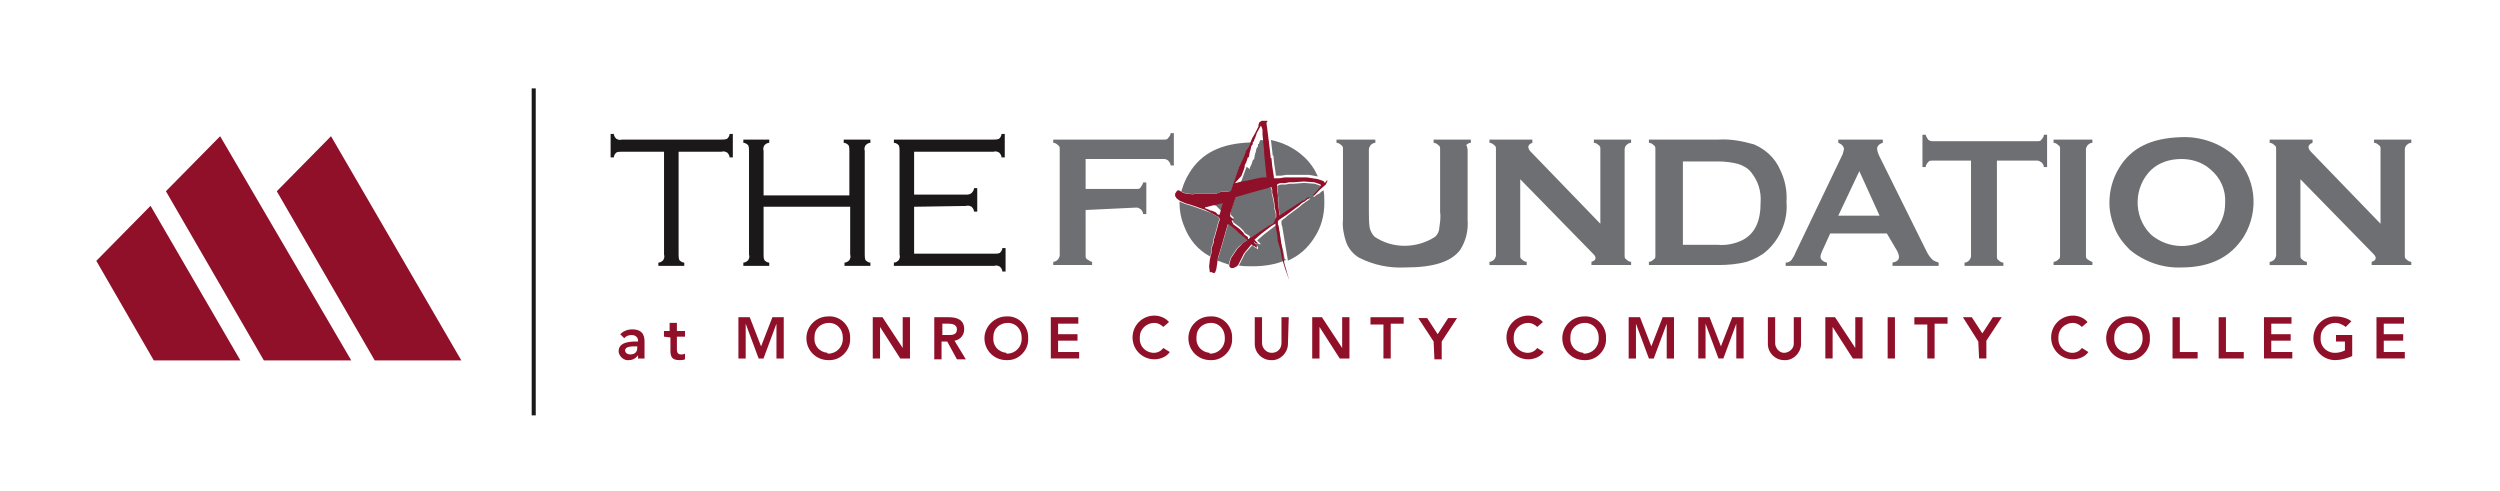 <?xml version="1.0" encoding="utf-8"?>
<!-- Generator: Adobe Illustrator 23.0.3, SVG Export Plug-In . SVG Version: 6.00 Build 0)  -->
<svg version="1.1" id="Layer_1" xmlns="http://www.w3.org/2000/svg" xmlns:xlink="http://www.w3.org/1999/xlink" x="0px" y="0px"
	 viewBox="0 0 308.9 60.7" style="enable-background:new 0 0 308.9 60.7;" xml:space="preserve">
<style type="text/css">
	.st0{fill:#1A1818;}
	.st1{fill:#6D6F72;}
	.st2{fill:#8F1028;}
	.st3{fill-rule:evenodd;clip-rule:evenodd;fill:#8F1028;}
</style>
<g id="Group_238" transform="translate(-88.804 -275.978)">
	<g id="Group_233" transform="translate(152.352 281.625)">
		<path id="Path_366" class="st0" d="M20.3,13.1v12.7c0,0.2,0,0.5,0.1,0.7c0.2,0.2,0.4,0.3,0.6,0.3v0.4h-3.2v-0.4
			c0.2,0,0.4-0.1,0.6-0.3c0.1-0.2,0.2-0.4,0.1-0.7V13.1h-5.2c-0.2,0-0.5,0-0.7,0.1c-0.2,0.2-0.3,0.4-0.3,0.6h-0.4v-2.9h0.4
			c0,0.2,0.1,0.4,0.3,0.6c0.2,0.1,0.4,0.2,0.7,0.1h12.3c0.2,0,0.5,0,0.7-0.1c0.2-0.2,0.3-0.4,0.3-0.6h0.4v2.9h-0.4
			c0-0.2-0.1-0.4-0.3-0.6c-0.2-0.1-0.4-0.2-0.7-0.1H20.3z"/>
		<path id="Path_367" class="st0" d="M41.4,19.9H30.8v5.9c0,0.2,0,0.5,0.1,0.7c0.2,0.2,0.4,0.3,0.6,0.3v0.4h-3.2v-0.4
			c0.2,0,0.4-0.1,0.6-0.3c0.1-0.2,0.2-0.4,0.1-0.7V13c0-0.2,0-0.5-0.1-0.7c-0.2-0.2-0.4-0.3-0.6-0.3v-0.4h3.2V12
			c-0.2,0-0.4,0.1-0.6,0.3c-0.1,0.2-0.2,0.4-0.1,0.7v5.5h10.6V13c0-0.2,0-0.5-0.1-0.7c-0.2-0.2-0.4-0.3-0.6-0.3v-0.4H44V12
			c-0.2,0-0.4,0.1-0.6,0.3c-0.1,0.2-0.2,0.4-0.1,0.7v12.8c0,0.2,0,0.5,0.1,0.7c0.2,0.2,0.4,0.3,0.6,0.3v0.4h-3.2v-0.4
			c0.2,0,0.4-0.1,0.6-0.3c0.1-0.2,0.2-0.4,0.1-0.7V19.9z"/>
		<path id="Path_368" class="st0" d="M49.4,19.9v5.8h9.9c0.2,0,0.5,0,0.7-0.1c0.2-0.2,0.3-0.4,0.3-0.6h0.4v2.9h-0.4
			c0-0.2-0.1-0.4-0.3-0.6c-0.2-0.1-0.4-0.2-0.7-0.1H46.9v-0.4c0.2,0,0.4-0.1,0.6-0.3c0.1-0.2,0.2-0.4,0.1-0.7V13
			c0-0.2,0-0.5-0.1-0.7c-0.2-0.2-0.4-0.3-0.6-0.3v-0.4h12.3c0.2,0,0.5,0,0.7-0.1c0.2-0.2,0.3-0.4,0.3-0.6h0.4v2.9h-0.4
			c0-0.2-0.1-0.4-0.3-0.6c-0.2-0.1-0.4-0.2-0.7-0.1h-9.8v5.3h6.4c0.2,0,0.5,0,0.7-0.2c0.2-0.2,0.3-0.4,0.3-0.6h0.4v2.9h-0.4
			c0-0.2-0.1-0.4-0.3-0.6c-0.2-0.1-0.4-0.2-0.7-0.1L49.4,19.9z"/>
	</g>
	<g id="Group_235" transform="translate(206.943 281.625)">
		<path id="Path_369" class="st1" d="M16,20.3v5.6c0,0.2,0,0.4,0.2,0.5c0.2,0.1,0.4,0.3,0.6,0.3v0.4h-4.8v-0.4
			c0.2,0,0.4-0.1,0.6-0.3c0.1-0.2,0.2-0.3,0.2-0.5V12.8c0-0.2,0-0.4-0.2-0.5c-0.2-0.2-0.4-0.3-0.6-0.3v-0.4h13.7
			c0.2,0,0.4,0,0.5-0.2c0.2-0.2,0.3-0.4,0.3-0.6h0.4v4h-0.4c0-0.2-0.1-0.4-0.3-0.6c-0.1-0.1-0.3-0.2-0.5-0.2H16v3.7h6.3
			c0.2,0,0.4,0,0.5-0.2c0.1-0.2,0.3-0.4,0.3-0.6h0.4v3.9h-0.4c0-0.2-0.1-0.4-0.3-0.6c-0.2-0.1-0.3-0.2-0.5-0.2L16,20.3z"/>
		<g id="Group_234" transform="translate(15.697 0.456)">
			<path id="Path_370" class="st1" d="M20.2,14.5l-0.3,0.8l-0.5,1.4h0.1l0.7-0.2l0.7-0.1l1.3-0.3l0.6-0.1l0.3,0v0l0.2,0l-0.3-3
				l0-0.2l0-0.1v0v0l0,0l-0.1-1l0-0.4c-0.3,0-0.7-0.1-1-0.1l-0.1,0.2l-0.1,0.3h0l-0.1,0l0,0h0v0.1l0,0.2l-0.1,0.1l-0.1,0.2l-0.1,0.5
				h0l0-0.1l0,0l0,0h0l-0.1,0.4l-0.1,0.6l0,0v0h0v0l0-0.1h-0.1v0l-0.1,0.3l-0.1,0.3l-0.1,0.2l-0.1,0.2l0,0.1v0.1L20.2,14.5z"/>
			<path id="Path_371" class="st1" d="M20.5,23l0.1,0.1l0,0.1l0,0.1h0.1l0.1-0.1l0.2-0.1l0.3-0.2l1.8-1.2l0.7-0.4l0.1,0l0,0l0,0
				l-0.1-0.5l0-0.5l-0.2-0.7v-0.3l-0.1-0.7l-0.2-0.8l0-0.4l-0.1-0.3L22.9,17l-0.7,0.2l-0.4,0.1L19,18l-0.1,0l0,0l0,0l-0.1,0.3
				l-0.1,0.3l-0.4,1.2l-0.1,0.3l0,0.3l0.2,0.2l0.2,0.2l0,0l0,0l0,0l0,0h0v0.1h-0.2v0.1l0.1,0.2l0.1,0.2l0.8,0.6l0.4,0.4l0.2,0.3v0h0
				L20.5,23z"/>
			<path id="Path_372" class="st1" d="M23.4,12.9l0,0.2h0.1l0.1,1l0.2,1.3v0.1l0,0.1l0,0l0,0l0.3,0l0.4,0l0.6-0.1l0.3,0l0.3,0l0.4,0
				l0.3,0l0.7,0l0.8,0l1.1,0.2c-0.4-0.9-1-1.8-1.8-2.5c-1.1-1-2.5-1.7-4-2L23.4,12.9z"/>
			<path id="Path_373" class="st1" d="M19.8,23.9l0.3-0.2l0.2-0.1v-0.1l-0.5-0.4l-0.5-0.4l-0.5-0.5l-0.8-0.6v0h-0.1l-0.8,2.8
				l-0.4,1.3l-0.1,0.4c0.5,0.2,0.9,0.3,1.4,0.5l0-0.1l0.2-0.7l0.8-1.2l0.3-0.3L19.8,23.9z"/>
			<path id="Path_374" class="st1" d="M16.8,19.7l0.2,0.2l0.1,0.1l0.1,0l0.1,0l0.3-1.1l0.1-0.3l0.1-0.3h-0.1l-1.3,0.3l-0.4,0.1
				l-0.4,0.1V19l0.5,0.2l0.2,0.1l0.1,0l0.1,0v0l-0.1,0h0v0L16.8,19.7z"/>
			<path id="Path_375" class="st1" d="M12.2,17.6l0.5,0.2l1,0.1l0-0.1l0,0l0,0l0.3,0l0.3,0v0l0.3,0v0l0.4,0v0h0v0l0.4,0l0,0l0.1,0
				l0.1,0l0.1,0l0,0l0.1,0v0h0l0.1,0v0h0.2l0.1,0l0.1,0l0.1,0l0,0l0.1,0l0.3-0.1l0.2-0.1l0,0l0,0l0,0h0v0.1h0v-0.1h0.1v0l0.1,0h0h0
				l0,0l0,0l0.1,0l0,0l0,0h0v0l0.1,0l0,0v0h0.1l0.1,0l0.1,0l0.2,0l0.2-0.1l0.1,0l0.1-0.1l0.1-0.3l0.1-0.3l0.8-2.3l0.6-1.3l0.3-0.8
				l0.3-0.4l0.2-0.5c-3.6,0.1-6.1,1.3-7.6,3.8c-0.5,0.8-0.9,1.8-1.1,2.8L12.2,17.6z"/>
			<path id="Path_376" class="st1" d="M24.9,25.9l-0.2-1.1l-0.3-1l-0.1-0.9l-0.1-0.5l-0.1-0.6l0-0.2h0v0h0h0v0l-0.5,0.3l-1.3,1
				l-0.8,0.7l0,0l0,0v0h0l0.2,0.2l0.2,0.2v0h0v0.1h0v0h0l-0.3-0.1L21.3,24l-0.1-0.1l0,0l0,0l0.1,0.2l0.2,0.2l0.1,0.1l0,0.1l0,0.1
				v0.1l0,0l0,0h0v0h0v0h0l-0.3-0.2l-0.2-0.1L21,24.2l0,0h-0.1L20,25.2l-0.4,0.8l-0.3,0.6l-0.1,0.1c0.6,0.1,1.1,0.1,1.7,0.1
				c1.4,0,2.9-0.2,4.2-0.8L24.9,25.9z"/>
			<path id="Path_377" class="st1" d="M29.4,17.6l-0.2,0.2L28.8,18l-0.2,0.2l-0.1,0l-0.1,0v0l0.5-0.5l0.4-0.5l0,0v0h0h0l0.1-0.2
				l0-0.1l0,0l0,0h0l-0.2-0.1l-0.3-0.1l-0.3-0.1l-1.3-0.1l-1.3,0.1l-0.5,0l-0.5,0.1l-0.6,0l-0.3,0.1l-0.1,0.1l0,0l0,0l0,0.3l0,0.3
				l0,0.3l0.1,0.4l0,0.4l0,0.4l0.2,1.7h0v0h0v0l1.4-0.9l1.4-0.9l0.3-0.1l0.2-0.2l0.1-0.1l0.1,0l0.1,0l0,0l0,0h0l0,0l0,0l0-0.1h0.1
				v0.1l-1,0.7l-0.2,0.2l-1.6,1.2L25,20.8L24.7,21l-0.2,0.2l0,0.2l0,0.2l0.1,0.3l0.1,0.6l0.6,3.6c1.4-0.6,2.5-1.6,3.3-2.9
				c0.8-1.2,1.2-2.7,1.2-4.2c0-0.6,0-1.1-0.1-1.6L29.4,17.6z"/>
			<path id="Path_378" class="st1" d="M15.8,25.1l0-0.1l0-0.1l0,0l0,0l0-0.3l0.1-0.3l0.2-0.5l0-0.4l0.1-0.2l0.1-0.4l0.2-0.7l0.2-0.8
				l0.1-0.2l0-0.2l-0.1-0.2l-0.2-0.1l-0.7-0.4L15,19.9l-1.7-0.6l-0.7-0.2l-0.7-0.3l0,0c0,0,0,0.1,0,0.1c0,1,0.2,2.1,0.6,3
				c0.6,1.6,1.7,2.9,3.2,3.7L15.8,25.1z"/>
		</g>
		<path id="Path_379" class="st1" d="M63.2,12.8v8.7c0.1,1.3-0.2,2.6-0.9,3.7c-1.1,1.5-3.3,2.2-6.8,2.2c-2,0.1-3.9-0.3-5.7-1.2
			c-0.7-0.4-1.3-1.1-1.6-1.9c-0.3-0.9-0.5-1.9-0.4-2.8v-8.7c0-0.2,0-0.4-0.2-0.5c-0.2-0.2-0.4-0.3-0.6-0.3v-0.4h4.8V12
			c-0.2,0-0.4,0.1-0.6,0.3c-0.1,0.2-0.2,0.3-0.2,0.5v7.7c0,0.7,0,1.3,0.1,2c0.1,0.4,0.3,0.8,0.6,1.1c2.2,1.5,5.2,1.5,7.5,0
			c0.3-0.3,0.5-0.7,0.5-1.1c0.1-0.7,0.2-1.3,0.1-2v-7.7c0-0.2,0-0.4-0.2-0.5c-0.2-0.2-0.4-0.3-0.6-0.3v-0.4h4.6V12
			c-0.2,0-0.4,0.1-0.6,0.3C63.2,12.4,63.1,12.6,63.2,12.8z"/>
		<path id="Path_380" class="st1" d="M69.7,16.5v9.4c0,0.2,0,0.4,0.2,0.5c0.2,0.2,0.4,0.3,0.6,0.3v0.4h-4.6v-0.4
			c0.2,0,0.4-0.1,0.6-0.3c0.1-0.2,0.2-0.3,0.2-0.5V12.8c0-0.2,0-0.4-0.2-0.5c-0.2-0.2-0.4-0.3-0.6-0.3v-0.4h5.3V12
			c-0.3,0.1-0.5,0.3-0.5,0.5c0,0.2,0.1,0.4,0.3,0.6l8.6,8.9v-9.2c0-0.2,0-0.4-0.2-0.5C79.2,12.1,79,12,78.8,12v-0.4h4.6V12
			c-0.2,0-0.4,0.1-0.6,0.3c-0.1,0.1-0.2,0.3-0.2,0.5v13.1c0,0.2,0,0.4,0.2,0.5c0.2,0.2,0.4,0.3,0.6,0.3v0.4h-4.9v-0.4
			c0.3-0.1,0.5-0.2,0.5-0.5c0-0.2-0.2-0.4-0.6-0.8L69.7,16.5z"/>
		<path id="Path_381" class="st1" d="M86.4,25.9V12.8c0-0.2,0-0.4-0.2-0.5c-0.2-0.2-0.4-0.3-0.6-0.3v-0.4h8.6c1.5-0.1,3,0.2,4.4,0.6
			c1.4,0.6,2.6,1.7,3.2,3.1c0.6,1.2,0.9,2.6,0.8,4c0.2,2.3-0.8,4.6-2.5,6.1c-0.7,0.6-1.5,1-2.4,1.3c-1.2,0.3-2.3,0.4-3.5,0.4h-8.6
			v-0.4c0.2,0,0.4-0.1,0.6-0.3C86.4,26.3,86.4,26.1,86.4,25.9z M89.8,24.6h4.3c1,0.1,2.1-0.1,3.1-0.6c1.5-0.8,2.2-2.3,2.2-4.6
			c0.1-1.4-0.3-2.7-1.2-3.8c-0.4-0.5-1-0.8-1.6-1c-0.8-0.2-1.6-0.3-2.5-0.3h-4.3V24.6z"/>
		<path id="Path_382" class="st1" d="M115,23.2h-7l-1,2.2c-0.1,0.2-0.2,0.5-0.2,0.7c0,0.3,0.3,0.6,0.8,0.7v0.4h-5.1v-0.4
			c0.3,0,0.5-0.1,0.7-0.3c0.2-0.3,0.4-0.6,0.5-0.9l5.7-11.9c0.2-0.3,0.2-0.6,0.3-0.9c0-0.3-0.2-0.6-0.7-0.8v-0.4h5.5V12
			c-0.4,0.1-0.7,0.4-0.7,0.7c0,0.3,0.1,0.5,0.2,0.8l5.9,11.9c0.2,0.4,0.4,0.7,0.7,1c0.2,0.2,0.5,0.3,0.8,0.4v0.4h-5.7v-0.4
			c0.5-0.1,0.8-0.3,0.8-0.7c0-0.2-0.1-0.5-0.2-0.7L115,23.2z M114.1,21l-2.5-5.5L109,21H114.1z"/>
		<path id="Path_383" class="st1" d="M128.6,14.2v11.8c0,0.2,0,0.4,0.2,0.5c0.2,0.2,0.4,0.3,0.6,0.3v0.4h-4.8v-0.4
			c0.2,0,0.4-0.1,0.6-0.3c0.1-0.2,0.2-0.3,0.2-0.5V14.2h-4.8c-0.2,0-0.4,0-0.5,0.2c-0.2,0.2-0.3,0.4-0.3,0.6h-0.4v-4h0.4
			c0,0.2,0.2,0.4,0.3,0.6c0.1,0.1,0.3,0.2,0.5,0.2h13c0.2,0,0.4,0,0.5-0.2c0.2-0.2,0.3-0.4,0.3-0.6h0.4v4h-0.4
			c0-0.2-0.1-0.4-0.3-0.6c-0.2-0.1-0.3-0.2-0.5-0.2H128.6z"/>
		<path id="Path_384" class="st1" d="M136.4,25.9V12.8c0-0.2,0-0.4-0.2-0.5c-0.2-0.2-0.4-0.3-0.6-0.3v-0.4h4.8V12
			c-0.2,0-0.4,0.1-0.6,0.3c-0.1,0.2-0.2,0.3-0.2,0.5v13.1c0,0.2,0,0.4,0.2,0.5c0.2,0.1,0.4,0.3,0.6,0.3v0.4h-4.8v-0.4
			c0.2,0,0.4-0.1,0.6-0.3C136.4,26.3,136.4,26.1,136.4,25.9z"/>
		<path id="Path_385" class="st1" d="M151.4,11.3c2.3-0.1,4.7,0.7,6.4,2.2c2.8,2.6,3.3,6.8,1.3,10.1c-1.6,2.5-4.1,3.8-7.7,3.8
			c-2.3,0.1-4.6-0.7-6.4-2.2c-0.8-0.8-1.5-1.7-1.9-2.8c-0.4-1-0.6-2-0.6-3c0-1.5,0.4-3,1.2-4.3C145.2,12.6,147.7,11.4,151.4,11.3z
			 M151.4,14c-1.4,0-2.7,0.4-3.7,1.3c-2.2,2.1-2.3,5.7-0.2,7.9c0.1,0.1,0.1,0.1,0.2,0.2c2.2,1.8,5.3,1.8,7.4,0
			c0.6-0.5,1-1.2,1.3-1.9c0.3-0.7,0.4-1.4,0.4-2.1c0.1-1.6-0.6-3.1-1.8-4.1C154,14.4,152.7,14,151.4,14L151.4,14z"/>
		<path id="Path_386" class="st1" d="M166.1,16.5v9.4c0,0.2,0,0.4,0.2,0.5c0.2,0.2,0.4,0.3,0.6,0.3v0.4h-4.6v-0.4
			c0.2,0,0.4-0.1,0.6-0.3c0.1-0.2,0.2-0.3,0.2-0.5V12.8c0-0.2,0-0.4-0.2-0.5c-0.2-0.2-0.4-0.3-0.6-0.3v-0.4h5.3V12
			c-0.3,0.1-0.5,0.3-0.5,0.5c0,0.2,0.1,0.4,0.3,0.6l8.6,8.9v-9.2c0-0.2,0-0.4-0.2-0.5c-0.2-0.2-0.4-0.3-0.6-0.3v-0.4h4.6V12
			c-0.2,0-0.4,0.1-0.6,0.3c-0.1,0.1-0.2,0.3-0.2,0.5v13.1c0,0.2,0,0.4,0.2,0.5c0.2,0.2,0.4,0.3,0.6,0.3v0.4h-4.9v-0.4
			c0.3-0.1,0.5-0.2,0.5-0.5c0-0.2-0.2-0.4-0.6-0.8L166.1,16.5z"/>
	</g>
	<g id="Group_236" transform="translate(153.342 304.174)">
		<path id="Path_387" class="st2" d="M14.3,15.7L14.3,15.7c-0.3,0.4-0.7,0.6-1.1,0.6c-0.6,0.1-1.2-0.4-1.3-1c0,0,0,0,0-0.1
			c0-1.1,1.3-1.2,2.2-1.2h0.2v-0.1c0-0.4-0.3-0.7-0.8-0.7c-0.3,0-0.7,0.1-0.9,0.4l-0.5-0.5c0.4-0.4,0.9-0.6,1.5-0.6
			c1.5,0,1.5,1.1,1.5,1.6v2h-0.8L14.3,15.7z M14.2,14.6h-0.2c-0.5,0-1.3,0-1.3,0.5c0,0.3,0.3,0.5,0.6,0.5c0.6,0,0.9-0.3,0.9-0.8
			L14.2,14.6z"/>
		<path id="Path_388" class="st2" d="M17.5,13.4v-0.7h0.7v-1h0.9v1h1v0.7h-1V15c0,0.3,0.1,0.6,0.5,0.6c0.2,0,0.3,0,0.5-0.1v0.7
			c-0.2,0.1-0.5,0.1-0.7,0.1c-0.9,0-1.1-0.4-1.1-1.2v-1.6L17.5,13.4z"/>
		<path id="Path_389" class="st2" d="M26.7,11h1.4l1.4,3.6l1.4-3.6h1.4v5.1h-0.9v-4.3h0l-1.6,4.3h-0.6l-1.6-4.3h0v4.3h-0.9L26.7,11z
			"/>
		<path id="Path_390" class="st2" d="M37.8,10.9c1.4-0.1,2.6,1,2.7,2.4c0,0.1,0,0.2,0,0.3c0.1,1.4-1.1,2.7-2.5,2.7
			c-0.1,0-0.1,0-0.2,0c-1.5,0-2.7-1.2-2.7-2.7C35.1,12.1,36.3,10.9,37.8,10.9L37.8,10.9z M37.8,15.5c1,0,1.8-0.8,1.8-1.8
			c0-0.1,0-0.1,0-0.2c0-1-0.7-1.8-1.7-1.8c-1,0-1.8,0.7-1.8,1.7c0,0,0,0.1,0,0.1c-0.1,1,0.6,1.8,1.6,1.9
			C37.7,15.5,37.7,15.5,37.8,15.5L37.8,15.5z"/>
		<path id="Path_391" class="st2" d="M43.3,11h1.2l2.5,3.8h0V11h0.9v5.1h-1.2l-2.5-3.9h0v3.9h-0.9L43.3,11z"/>
		<path id="Path_392" class="st2" d="M50.9,11h1.8c1,0,1.9,0.3,1.9,1.5c0,0.7-0.5,1.3-1.2,1.4l1.4,2.3h-1.1L52.5,14h-0.7v2.2h-0.9
			L50.9,11z M52.6,13.2c0.5,0,1.1,0,1.1-0.7c0-0.6-0.6-0.7-1-0.7h-0.8v1.4L52.6,13.2z"/>
		<path id="Path_393" class="st2" d="M59.8,10.9c1.4-0.1,2.6,1,2.7,2.4c0,0.1,0,0.2,0,0.3c0.1,1.4-1.1,2.7-2.5,2.7
			c-0.1,0-0.1,0-0.2,0c-1.5,0-2.7-1.2-2.7-2.7C57.1,12.1,58.4,10.9,59.8,10.9L59.8,10.9z M59.9,15.5c1,0,1.8-0.8,1.8-1.8
			c0-0.1,0-0.1,0-0.2c0-1-0.7-1.8-1.7-1.8c-1,0-1.8,0.7-1.8,1.7c0,0,0,0.1,0,0.1c-0.1,1,0.6,1.8,1.6,1.9
			C59.8,15.5,59.8,15.5,59.9,15.5L59.9,15.5z"/>
		<path id="Path_394" class="st2" d="M65.3,11h3.4v0.8h-2.5v1.3h2.4v0.8h-2.4v1.4h2.6v0.8h-3.5V11z"/>
		<path id="Path_395" class="st2" d="M79.2,12.2c-0.3-0.3-0.7-0.5-1.1-0.5c-1,0-1.8,0.8-1.8,1.7c0,0,0,0.1,0,0.1
			c-0.1,1,0.6,1.8,1.6,1.9c0,0,0.1,0,0.1,0c0.5,0,0.9-0.2,1.2-0.6l0.8,0.5c-0.4,0.6-1.2,0.9-1.9,0.9c-1.5,0-2.7-1.2-2.7-2.7
			c0-1.5,1.2-2.7,2.7-2.7l0,0c0.7,0,1.4,0.3,1.8,0.8L79.2,12.2z"/>
		<path id="Path_396" class="st2" d="M85,10.9c1.4-0.1,2.6,1,2.7,2.4c0,0.1,0,0.2,0,0.3c0.1,1.4-1.1,2.7-2.5,2.7c-0.1,0-0.1,0-0.2,0
			c-1.5,0-2.7-1.2-2.7-2.7C82.3,12.1,83.5,10.9,85,10.9L85,10.9z M85,15.5c1,0,1.8-0.8,1.8-1.8c0-0.1,0-0.1,0-0.2
			c0-1-0.7-1.8-1.7-1.8c-1,0-1.8,0.7-1.8,1.7c0,0,0,0.1,0,0.1c-0.1,1,0.6,1.8,1.6,1.9C84.9,15.5,85,15.5,85,15.5L85,15.5z"/>
		<path id="Path_397" class="st2" d="M94.6,14.3c0,1.1-1,2.1-2.1,2c-1.1,0-2-0.9-2-2V11h0.9v3.2c0,0.6,0.5,1.2,1.2,1.2
			s1.2-0.5,1.2-1.2V11h0.9L94.6,14.3z"/>
		<path id="Path_398" class="st2" d="M97.6,11h1.2l2.5,3.8h0V11h0.9v5.1h-1.2l-2.5-3.9h0v3.9h-0.9L97.6,11z"/>
		<path id="Path_399" class="st2" d="M106.4,11.9h-1.6V11h4.1v0.8h-1.6v4.3h-0.9L106.4,11.9z"/>
		<path id="Path_400" class="st2" d="M112.6,14l-1.9-2.9h1.1l1.3,2l1.3-2h1.1l-1.9,2.9v2.2h-0.9L112.6,14z"/>
		<path id="Path_401" class="st2" d="M125.4,12.2c-0.3-0.3-0.7-0.5-1.1-0.5c-1,0-1.8,0.8-1.8,1.7c0,0,0,0.1,0,0.1
			c-0.1,1,0.6,1.8,1.6,1.9c0,0,0.1,0,0.1,0c0.5,0,0.9-0.2,1.2-0.6l0.8,0.5c-0.4,0.6-1.2,0.9-1.9,0.9c-1.5,0-2.7-1.2-2.7-2.7
			c0-1.5,1.2-2.7,2.7-2.7c0.7,0,1.4,0.3,1.8,0.8L125.4,12.2z"/>
		<path id="Path_402" class="st2" d="M131.2,10.9c1.4-0.1,2.6,1,2.7,2.4c0,0.1,0,0.2,0,0.3c0.1,1.4-1.1,2.7-2.5,2.7
			c-0.1,0-0.1,0-0.2,0c-1.5,0-2.7-1.2-2.7-2.7C128.5,12.1,129.7,10.9,131.2,10.9L131.2,10.9z M131.2,15.5c1,0,1.8-0.8,1.8-1.8
			c0-0.1,0-0.1,0-0.2c0-1-0.7-1.8-1.7-1.8c-1,0-1.8,0.7-1.8,1.7c0,0,0,0.1,0,0.1c-0.1,1,0.6,1.8,1.6,1.9
			C131.1,15.5,131.1,15.5,131.2,15.5L131.2,15.5z"/>
		<path id="Path_403" class="st2" d="M136.7,11h1.4l1.4,3.6l1.4-3.6h1.4v5.1h-0.9v-4.3h0l-1.6,4.3h-0.6l-1.6-4.3h0v4.3h-0.9V11z"/>
		<path id="Path_404" class="st2" d="M145.3,11h1.4l1.4,3.6l1.4-3.6h1.4v5.1H150v-4.3h0l-1.6,4.3h-0.6l-1.6-4.3h0v4.3h-0.9L145.3,11
			z"/>
		<path id="Path_405" class="st2" d="M158,14.3c0,1.1-1,2.1-2.1,2c-1.1,0-2-0.9-2-2V11h0.9v3.2c0,0.6,0.5,1.2,1.1,1.2
			c0.6,0,1.2-0.5,1.2-1.1c0,0,0,0,0-0.1V11h0.9L158,14.3z"/>
		<path id="Path_406" class="st2" d="M161,11h1.2l2.5,3.8h0V11h0.9v5.1h-1.2l-2.5-3.9h0v3.9H161L161,11z"/>
		<path id="Path_407" class="st2" d="M168.7,11h0.9v5.1h-0.9V11z"/>
		<path id="Path_408" class="st2" d="M173.6,11.9h-1.6V11h4.1v0.8h-1.6v4.3h-0.9L173.6,11.9z"/>
		<path id="Path_409" class="st2" d="M179.9,14L178,11h1.1l1.3,2l1.3-2h1.1l-1.9,2.9v2.2h-0.9L179.9,14z"/>
		<path id="Path_410" class="st2" d="M192.7,12.2c-0.3-0.3-0.7-0.5-1.1-0.5c-1,0-1.8,0.8-1.8,1.7c0,0,0,0.1,0,0.1
			c-0.1,1,0.6,1.8,1.6,1.9c0,0,0.1,0,0.1,0c0.5,0,0.9-0.2,1.2-0.6l0.8,0.5c-0.4,0.6-1.2,0.9-1.9,0.9c-1.5,0-2.7-1.2-2.7-2.7
			c0-1.5,1.2-2.7,2.7-2.7c0.7,0,1.4,0.3,1.8,0.8L192.7,12.2z"/>
		<path id="Path_411" class="st2" d="M198.4,10.9c1.4-0.1,2.6,1,2.7,2.4c0,0.1,0,0.2,0,0.3c0.1,1.4-1.1,2.7-2.5,2.7
			c-0.1,0-0.1,0-0.2,0c-1.5,0-2.7-1.2-2.7-2.7C195.7,12.1,196.9,10.9,198.4,10.9L198.4,10.9z M198.4,15.5c1,0,1.8-0.8,1.8-1.8
			c0-0.1,0-0.1,0-0.2c0-1-0.7-1.8-1.7-1.8c-1,0-1.8,0.7-1.8,1.7c0,0,0,0.1,0,0.1c-0.1,1,0.6,1.8,1.6,1.9
			C198.3,15.5,198.4,15.5,198.4,15.5L198.4,15.5z"/>
		<path id="Path_412" class="st2" d="M203.9,11h0.9v4.3h2.2v0.8h-3.1L203.9,11z"/>
		<path id="Path_413" class="st2" d="M209.6,11h0.9v4.3h2.2v0.8h-3.1L209.6,11z"/>
		<path id="Path_414" class="st2" d="M215.2,11h3.4v0.8h-2.5v1.3h2.4v0.8h-2.4v1.4h2.6v0.8h-3.5L215.2,11z"/>
		<path id="Path_415" class="st2" d="M226.1,15.8c-0.7,0.3-1.4,0.5-2.1,0.5c-1.5,0-2.7-1.2-2.7-2.7c0-1.5,1.2-2.7,2.7-2.7l0,0
			c0.7,0,1.5,0.2,2,0.6l-0.7,0.7c-0.4-0.3-0.8-0.5-1.3-0.5c-1,0-1.8,0.8-1.8,1.7c0,0,0,0.1,0,0.1c-0.1,1,0.6,1.8,1.6,1.9
			c0.1,0,0.1,0,0.2,0c0.4,0,0.8-0.1,1.2-0.3V14h-1.1v-0.8h2L226.1,15.8z"/>
		<path id="Path_416" class="st2" d="M229.1,11h3.4v0.8H230v1.3h2.4v0.8H230v1.4h2.6v0.8h-3.5L229.1,11z"/>
	</g>
	<path id="Path_417" class="st3" d="M252.5,298.6l-0.1-0.2l-0.2-0.1l-0.6-0.2l-1.3-0.2l-0.8,0l-0.7,0l-0.3,0l-0.4,0l-0.3,0l-0.3,0
		l-0.6,0.1l-0.4,0l-0.3,0l0,0l0,0l0-0.1v-0.1l-0.2-1.3l-0.1-1h-0.1l0-0.2l-0.4-3.3l-0.1-0.7l0-0.2l0.1-0.1h0l0,0l0,0l0-0.1l0,0l0,0
		l-0.1,0l-0.1,0l-0.1,0l-0.2,0l-0.2,0l-0.3,0.2l-0.1,0.3l0,0.2l-0.4,0.8l-0.4,0.7l-0.4,1l-0.3,0.4l-0.3,0.8l-0.6,1.3l-0.8,2.3
		l-0.1,0.3l-0.1,0.3l-0.1,0.1l-0.1,0l-0.2,0.1l-0.2,0l-0.1,0l-0.1,0h-0.1l0,0l0,0l-0.1,0v0h0l0,0l0,0l-0.1,0l0,0l0,0h0h0l-0.1,0v0
		h-0.1v0.1h0v-0.1h0l0,0l0,0l0,0l-0.2,0.1l-0.3,0.1l-0.1,0l0,0l-0.1,0l-0.1,0l-0.1,0h-0.2v0l-0.1,0h0v0l-0.1,0l0,0l-0.1,0l-0.1,0
		l-0.1,0l0,0l-0.4,0v0h0v0l-0.4,0v0l-0.3,0v0l-0.3,0l-0.3,0l0,0l0,0l0,0.1l-1-0.1l-0.5-0.2l-0.3-0.2h0v0l-0.1,0l-0.1,0l-0.1,0.1
		l-0.2,0.3l0,0.3l0.2,0.3l0.4,0.3l0.7,0.3l0.7,0.2l1.7,0.6l0.8,0.4l0.7,0.4l0.2,0.1l0.1,0.2l0,0.2l-0.1,0.2l-0.2,0.8l-0.2,0.7
		l-0.1,0.4l-0.1,0.2l0,0.4l-0.2,0.5l-0.1,0.3l0,0.3l0,0l0,0l0,0.1l0,0.1l-0.2,0.8l-0.1,0.9l0.1,0.8h0v0h0l0-0.1l0.1,0l0.1,0l0.2,0.1
		l0.2,0v0h0l0,0l0,0l0.1-0.2l0.1-0.3l0.2-1.4l0.4-1.3l0.8-2.8h0.1v0l0.8,0.6l0.5,0.5l0.5,0.4l0.5,0.4v0.1l-0.2,0.1l-0.3,0.2
		l-0.4,0.4l-0.3,0.3l-0.8,1.2l-0.2,0.7l0,0.3l0.2,0.2l0,0h0h0l0.1,0l0.2,0l0.4-0.2l0.2-0.2l0.3-0.6l0.4-0.8l0.9-1.1h0.1l0,0l0.1,0.1
		l0.2,0.1l0.3,0.2h0v0h0v0h0l0,0l0,0v-0.1l0-0.1l0-0.1l-0.1-0.1l-0.2-0.2l-0.1-0.2l0,0l0,0l0.1,0.1l0.1,0.1l0.3,0.1h0v0h0v-0.1h0v0
		l-0.2-0.2l-0.2-0.2h0v0l0,0l0,0l0.8-0.7l1.3-1l0.5-0.3v0v0h0h0v0h0l0,0.2l0.1,0.6l0.1,0.5l0.1,0.9l0.3,1l0.2,1.1l0.4,1.3l0.5,1.4h0
		v0h0l-0.2-0.7l-0.4-1.4l-0.6-3.9l-0.1-0.6l-0.1-0.3l0-0.2l0-0.2l0.2-0.2l0.3-0.2l0.6-0.4l1.6-1.2l0.2-0.2l1-0.7v-0.1h-0.1l0,0.1
		l0,0l0,0h0l0,0l0,0l-0.1,0l-0.1,0l-0.1,0.1l-0.2,0.2l-0.3,0.1l-1.4,0.9l-1.4,0.9v0h0v0h0l-0.2-1.7l0-0.4l0-0.4l-0.1-0.4l0-0.3
		l0-0.3l0-0.3l0,0l0,0l0.1-0.1l0.3-0.1l0.6,0l0.5-0.1l0.5,0l1.3-0.1l1.3,0.1l0.3,0.1l0.3,0.1l0.2,0.1h0l0,0l0,0l0,0.1l-0.1,0.2h0h0
		v0l0,0l-0.4,0.5l-0.5,0.5v0l0.1,0l0.1,0l0.2-0.2l0.3-0.3l0.2-0.2l0.7-0.6l0.2-0.4l0-0.2L252.5,298.6z M239.9,301.1l-0.1,0.3
		l-0.3,1.1l-0.1,0l-0.1,0l-0.1-0.1l-0.2-0.2l-0.5-0.2v0h0l0.1,0v0l-0.1,0l-0.1,0l-0.2-0.1l-0.5-0.2v-0.1l0.4-0.1l0.4-0.1l1.3-0.3
		h0.1L239.9,301.1z M242.2,297.7l0.3-0.8l0.1-0.3v-0.1l0-0.1l0.1-0.2l0.1-0.2l0.1-0.3l0.1-0.3v0h0.1l0,0.1v0h0v0v0l0.1-0.6l0.1-0.4
		h0l0,0l0,0l0,0.1h0l0.1-0.5l0.1-0.2l0.1-0.1l0-0.2v-0.1h0l0,0l0.1,0h0l0.1-0.3l0.1-0.2l0.2-0.6l0.5-0.9l0.1,0.2l0.1,0.3l0,0.6
		l0.1,1l0.1,1l0,0v0v0l0,0.1l0,0.2l0.3,3l-0.2,0v0l-0.3,0l-0.6,0.1l-1.3,0.3l-0.7,0.1l-0.7,0.2h-0.1L242.2,297.7z M246.2,303.5
		L246.2,303.5L246.2,303.5l-0.7,0.4l-1.8,1.2l-0.3,0.2l-0.2,0.1l-0.1,0.1H243l0-0.1l0-0.1l-0.1-0.1l-0.3-0.2h0v0l-0.2-0.3l-0.4-0.4
		l-0.8-0.6l-0.1-0.2l-0.1-0.2v-0.1h0.2v-0.1h0l0,0l0,0l0,0l0,0l-0.2-0.2l-0.2-0.2l0-0.3l0.1-0.3l0.4-1.2l0.1-0.3l0.1-0.3l0,0l0,0
		l0.1,0l2.8-0.8l0.4-0.1l0.7-0.2l0.4-0.1l0.1,0.3l0,0.4l0.2,0.8l0.1,0.7v0.3l0.2,0.7l0,0.5L246.2,303.5L246.2,303.5z"/>
	<g id="Group_237" transform="translate(88.804 281.908)">
		<path id="Path_418" class="st2" d="M11.9,26.3l6.7-6.8l11.1,19.1H19L11.9,26.3z"/>
		<path id="Path_419" class="st2" d="M20.5,17.7l6.7-6.8l16.2,27.7H32.6L20.5,17.7L20.5,17.7z"/>
		<path id="Path_420" class="st2" d="M34.2,17.7l6.7-6.8L57,38.6H46.3L34.2,17.7z"/>
	</g>
	<rect id="Rectangle_1193" x="154.5" y="286.9" class="st0" width="0.5" height="40.4"/>
</g>
</svg>
